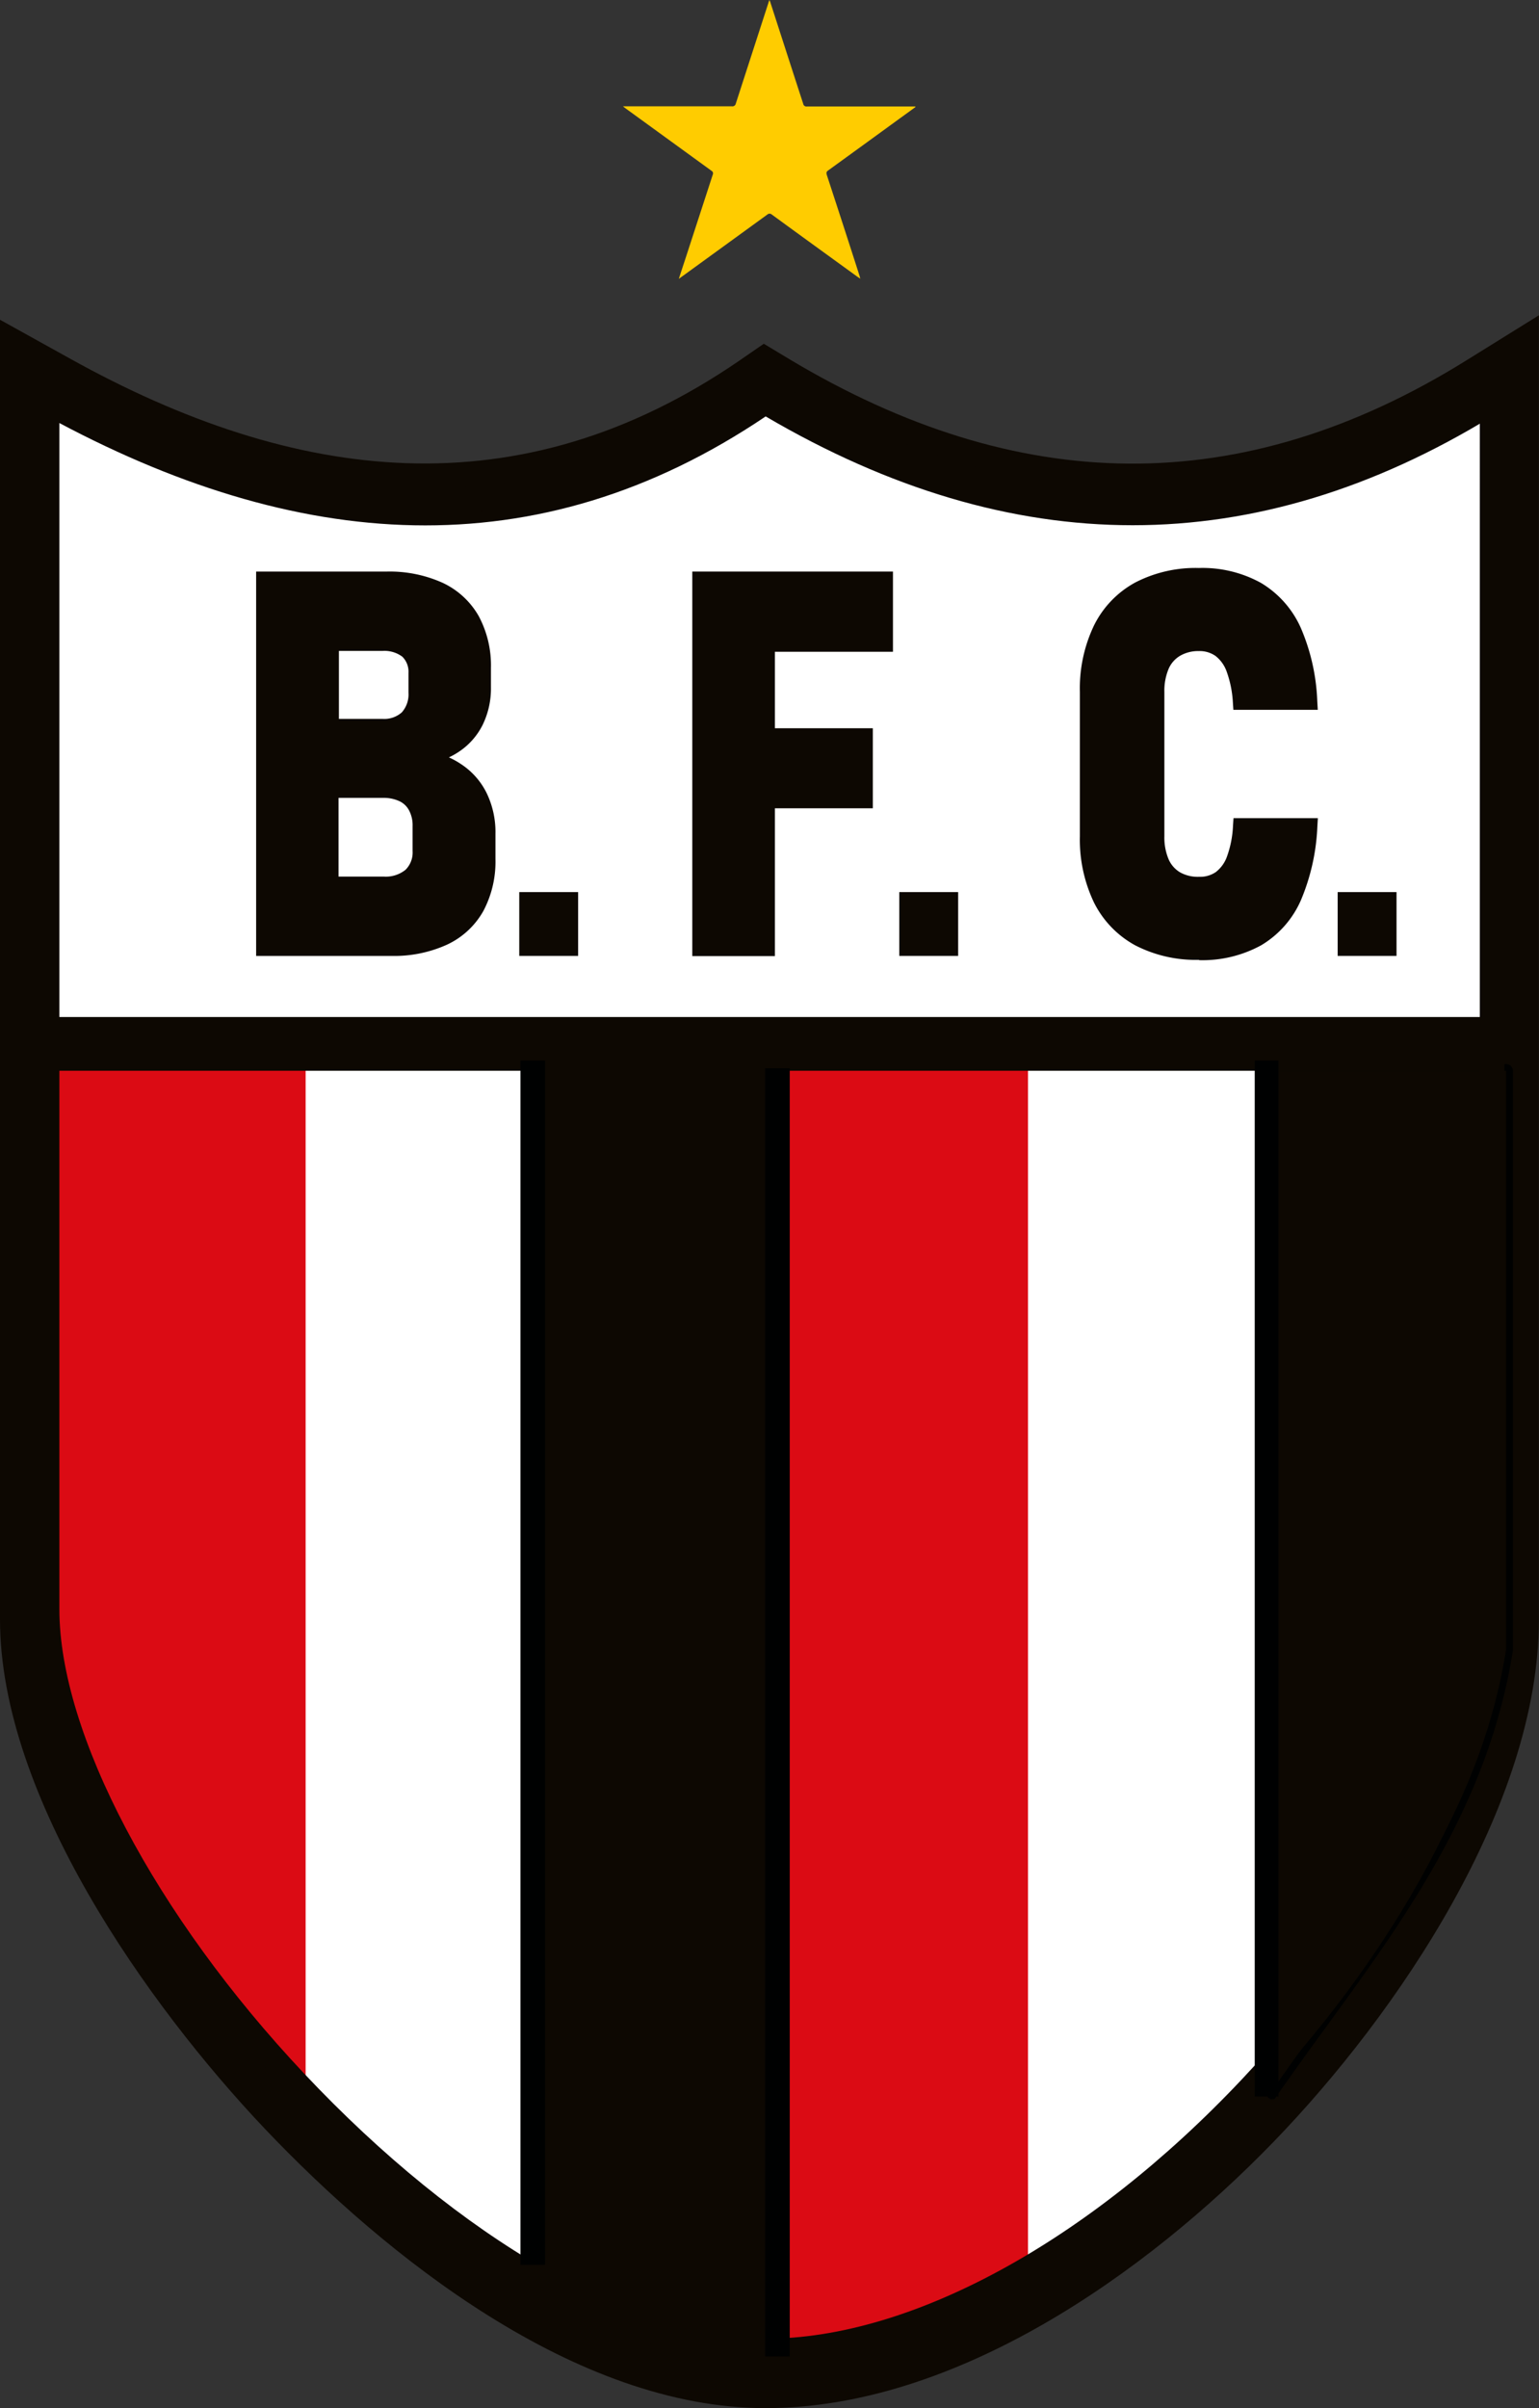 <svg xmlns="http://www.w3.org/2000/svg" width="65.492" height="102.461" viewBox="0 0 65.492 102.461">
  <rect x="0" y="0" width="65.492" height="102.461" fill="#333333" stroke="none"/>
  <g id="Camada_1" data-name="Camada 1" transform="translate(0.01 -0.02)">
    <path id="Caminho_216459" data-name="Caminho 216459" d="M33.6,20.371c9.687,5.795,19.2,6.02,28.821.022l3.057-1.9V73.983c0,7.908-6,16.76-11.3,22.235-5.41,5.584-13.514,11.321-21.611,11.321s-16.172-6.477-21.32-11.9C6.271,90.387-.01,81.528-.01,73.983v-55.3l2.97,1.648c9.571,5.323,19.12,6.521,28.48.1l1.053-.726,1.1.661Z" transform="translate(0 -5.058)" fill="#0d0802" fill-rule="evenodd"/>
    <path id="Caminho_216460" data-name="Caminho 216460" d="M2.75,24.42c10.6,5.788,20.848,6.564,30.579,0q15.783,9.259,30.905,0V75.367c0,11.982-17.072,30.985-30.905,30.985C20.693,106.353,2.75,86.71,2.75,75.367V24.42Z" transform="translate(-0.756 -6.682)" fill="#fff" fill-rule="evenodd"/>
    <path id="Caminho_216461" data-name="Caminho 216461" d="M41.275,62.02H30.84v51.565a31.768,31.768,0,0,0,10.435,3.689Z" transform="translate(-8.448 -16.978)" fill="#0d0802" fill-rule="evenodd"/>
    <path id="Caminho_216462" data-name="Caminho 216462" d="M30.928,113.436h0a31.509,31.509,0,0,0,10.144,3.609V62.11H30.928Zm10.435,3.95-.167-.022a31.558,31.558,0,0,1-10.486-3.7l-.08-.044V61.82H41.363Z" transform="translate(-8.39 -16.923)" fill="#000101"/>
    <path id="Caminho_216463" data-name="Caminho 216463" d="M45.87,62.55H56.3v51.565a30.422,30.422,0,0,1-10.435,3.173Z" transform="translate(-12.564 -17.123)" fill="#db0b14" fill-rule="evenodd"/>
    <path id="Caminho_216464" data-name="Caminho 216464" d="M3.532,62.51H13.779a.146.146,0,0,1,.145.145v43.453c0,.08-.1.211-.145.145C9.6,100.416,4.665,95.151,3.38,87.3V62.655a.146.146,0,0,1,.145-.145" transform="translate(-0.928 -17.112)" fill="#db0b14" fill-rule="evenodd"/>
    <path id="Caminho_216465" data-name="Caminho 216465" d="M84.462,62.57H74.535a.146.146,0,0,0-.145.145v43.453c0,.08.094.211.145.145,4.045-5.846,8.83-11.1,10.072-18.953V62.715a.146.146,0,0,0-.145-.145" transform="translate(-20.374 -17.129)" fill="#0d0802" fill-rule="evenodd"/>
    <path id="Caminho_216466" data-name="Caminho 216466" d="M84.4,62.653H74.478V105.99c.675-.973,1.38-1.939,2.062-2.883,3.362-4.626,6.84-9.4,7.857-15.83V62.653Zm-9.963,43.766c-.152,0-.261-.182-.261-.3V62.66a.291.291,0,0,1,.29-.29H84.4a.291.291,0,0,1,.29.29V87.306c-1.031,6.521-4.531,11.328-7.915,15.983-.726.995-1.474,2.026-2.186,3.05l-.044.065-.109.015Z" transform="translate(-20.316 -17.074)" fill="#000101"/>
    <path id="Caminho_216467" data-name="Caminho 216467" d="M3.076,23.37h0V74.383c0,5.279,4.088,13.035,10.413,19.752,6.652,7.066,13.993,11.285,19.65,11.285,6.172,0,13.746-4.125,20.26-11.038,6.245-6.623,10.123-14.291,10.123-20V23.413c-9.876,5.831-20.086,5.729-30.368-.312-9.1,6.114-18.953,6.2-30.078.261m30.056,83.095c-13.122,0-31.1-20.463-31.1-32.075V21.6l.777.428c11.176,6.216,21,6.223,30.034.029l.276-.189.29.174c10.29,6.151,20.507,6.151,30.361,0l.8-.5V74.368c0,12.374-17.159,32.075-31.428,32.075Z" transform="translate(-0.559 -5.893)" fill="#0d0802"/>
    <rect id="Retângulo_1474" data-name="Retângulo 1474" width="61.484" height="2.287" transform="translate(1.994 43.292)" fill="#0d0802"/>
    <path id="Caminho_216468" data-name="Caminho 216468" d="M30.49,62.16h1.046V113.4H30.49Zm10.413.327h1.046V117.3H40.9Z" transform="translate(-8.352 -17.016)" fill="#000101"/>
    <rect id="Retângulo_1475" data-name="Retângulo 1475" width="1.009" height="44.078" transform="translate(53.385 45.144)" fill="#000101"/>
    <path id="Caminho_216469" data-name="Caminho 216469" d="M48.968,4.559c-.232.167-.457.334-.69.5q-1.525,1.111-3.05,2.215c-.073.051-.08.094-.058.182q.708,2.157,1.4,4.313c.007.029.015.058.029.109a1.1,1.1,0,0,0-.1-.065c-1.22-.886-2.447-1.772-3.667-2.665a.144.144,0,0,0-.189,0l-3.66,2.658-.109.08c.094-.29.182-.559.269-.821L40.32,7.449a.124.124,0,0,0-.051-.16l-3.66-2.658c-.029-.022-.058-.044-.109-.087h4.633a.147.147,0,0,0,.167-.116c.465-1.438.929-2.868,1.394-4.306.007-.029.022-.058.036-.1a.828.828,0,0,1,.044.109C43.239,1.567,43.7,3,44.168,4.435a.14.14,0,0,0,.16.116h4.611a.036.036,0,0,0,.007.022" transform="translate(-9.998)" fill="#fc0"/>
    <path id="Caminho_216470" data-name="Caminho 216470" d="M68.339,49.973a5.622,5.622,0,0,1-2.709-.617,4.217,4.217,0,0,1-1.757-1.823,6.2,6.2,0,0,1-.6-2.818V38.572a6.2,6.2,0,0,1,.6-2.825,4.194,4.194,0,0,1,1.757-1.83,5.577,5.577,0,0,1,2.709-.617,5.15,5.15,0,0,1,2.636.632,4.231,4.231,0,0,1,1.7,1.917,8.682,8.682,0,0,1,.7,3.115l.022.37H69.805l-.022-.327a4.6,4.6,0,0,0-.261-1.293,1.465,1.465,0,0,0-.472-.668,1.173,1.173,0,0,0-.712-.211,1.534,1.534,0,0,0-.8.2,1.2,1.2,0,0,0-.487.552,2.411,2.411,0,0,0-.182.988v6.143a2.377,2.377,0,0,0,.182.98,1.2,1.2,0,0,0,.487.552,1.538,1.538,0,0,0,.806.189,1.181,1.181,0,0,0,.712-.2,1.442,1.442,0,0,0,.479-.668,4.393,4.393,0,0,0,.254-1.3l.022-.327H73.4l-.022.378a9,9,0,0,1-.7,3.115,4.174,4.174,0,0,1-1.692,1.917,5.2,5.2,0,0,1-2.636.632" transform="translate(-17.329 -9.113)" fill="#0d0802" fill-rule="evenodd"/>
    <rect id="Retângulo_1476" data-name="Retângulo 1476" width="2.505" height="2.716" transform="translate(38.259 37.976)" fill="#0d0802"/>
    <path id="Caminho_216471" data-name="Caminho 216471" d="M23.206,41.418a3.367,3.367,0,0,1,.5.276,3.118,3.118,0,0,1,1.1,1.234,3.812,3.812,0,0,1,.378,1.743v1.075a4.475,4.475,0,0,1-.516,2.208,3.433,3.433,0,0,1-1.547,1.431,5.432,5.432,0,0,1-2.346.479H15V33.51h5.562a5.49,5.49,0,0,1,2.36.472A3.438,3.438,0,0,1,24.469,35.4a4.435,4.435,0,0,1,.523,2.2v.835a3.531,3.531,0,0,1-.349,1.59,2.952,2.952,0,0,1-1.031,1.162,3.112,3.112,0,0,1-.4.225m-4.7-1.634h1.866A1.121,1.121,0,0,0,21.2,39.5a1.15,1.15,0,0,0,.283-.835v-.842a.9.9,0,0,0-.261-.69,1.274,1.274,0,0,0-.835-.247H18.522v2.89Zm0,6.71h1.917a1.333,1.333,0,0,0,.929-.29,1.033,1.033,0,0,0,.3-.792V44.337a1.347,1.347,0,0,0-.152-.668.89.89,0,0,0-.4-.385,1.573,1.573,0,0,0-.7-.145h-1.9v3.348Z" transform="translate(-4.11 -9.171)" fill="#0d0802" fill-rule="evenodd"/>
    <rect id="Retângulo_1477" data-name="Retângulo 1477" width="2.505" height="2.716" transform="translate(22.087 37.976)" fill="#0d0802"/>
    <rect id="Retângulo_1478" data-name="Retângulo 1478" width="2.505" height="2.716" transform="translate(56.914 37.976)" fill="#0d0802"/>
    <path id="Caminho_216472" data-name="Caminho 216472" d="M44.075,36.923v3.253h4.168v3.406H44.075V49.87H40.56V33.51H49.1v3.413Z" transform="translate(-11.11 -9.171)" fill="#0d0802" fill-rule="evenodd"/>
  </g>
</svg>
